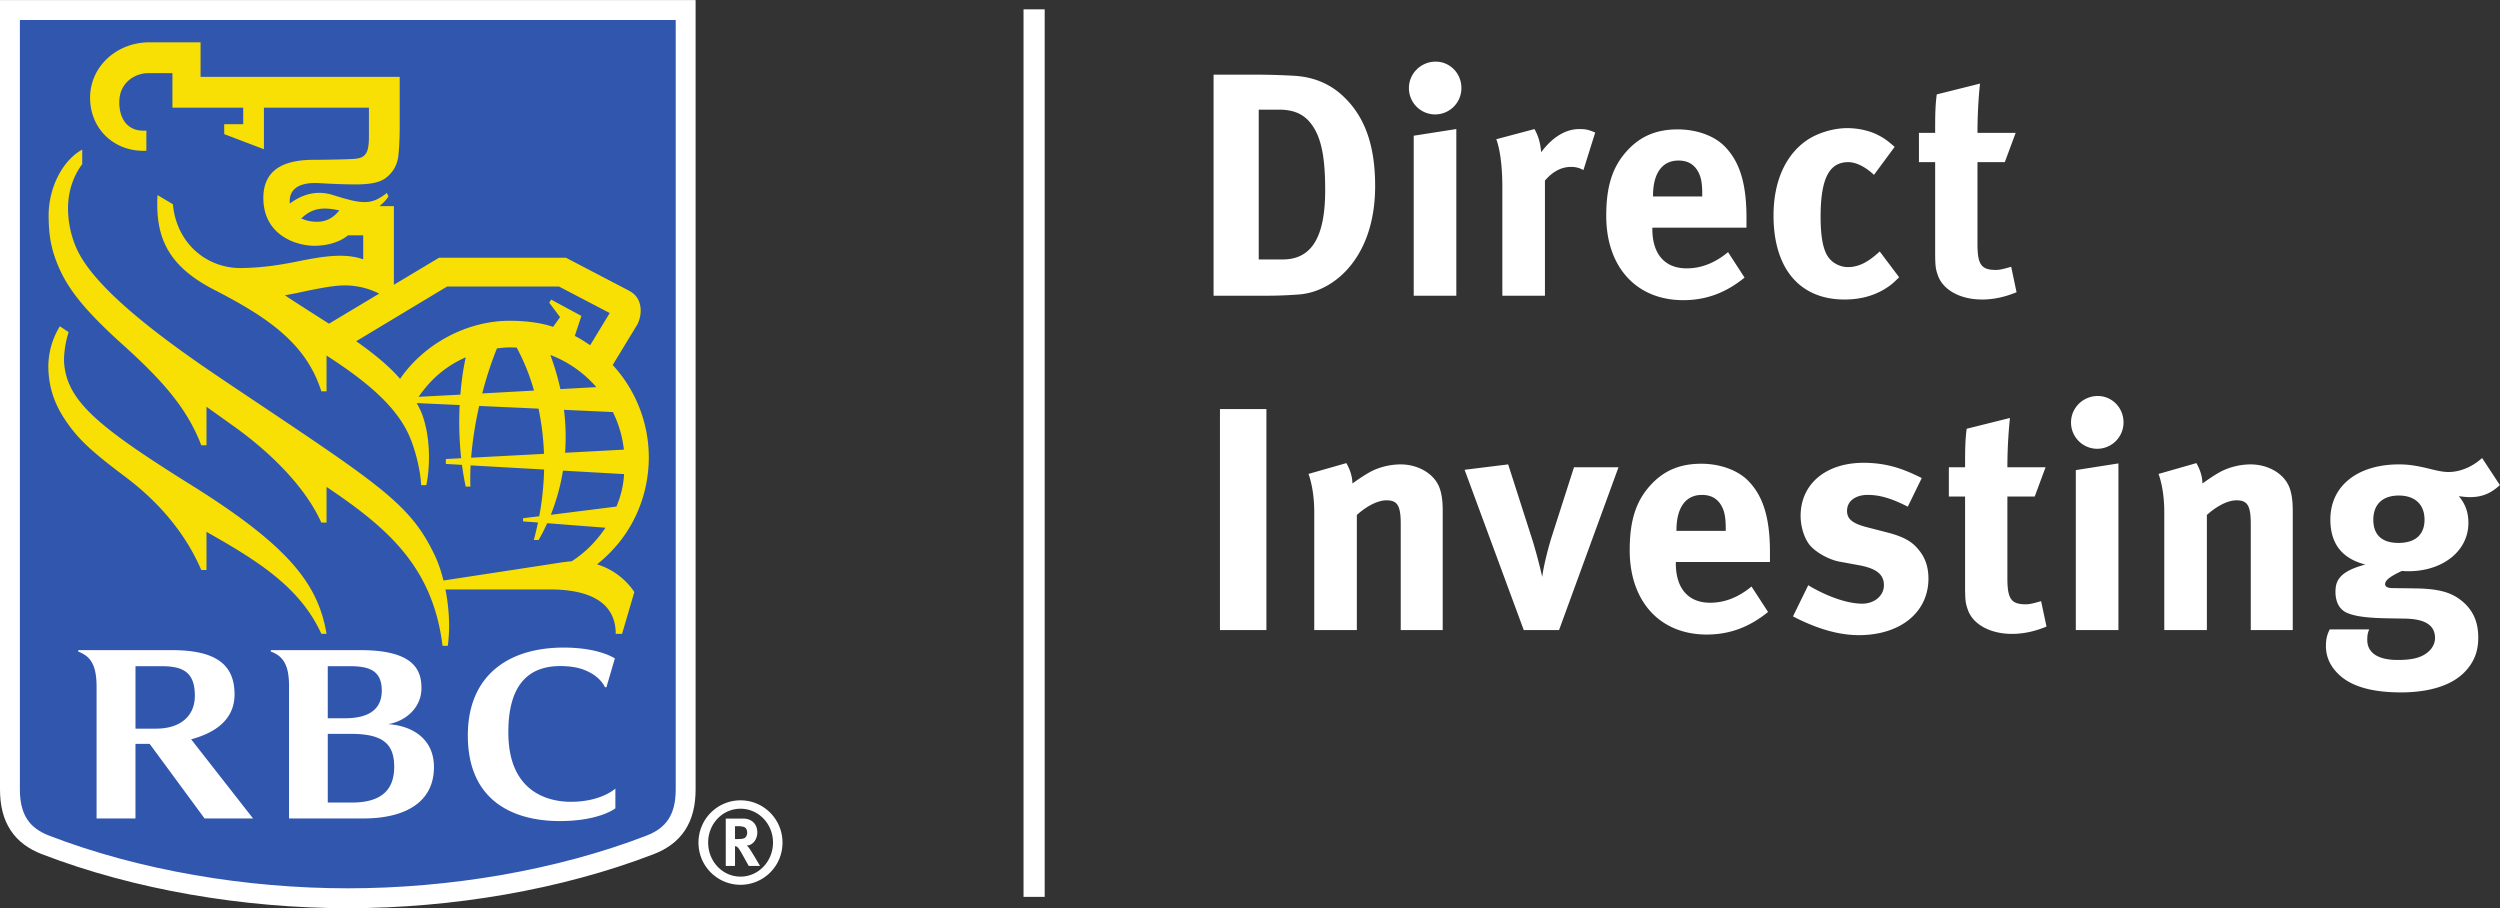<svg xmlns="http://www.w3.org/2000/svg" viewBox="0 0 125.707 45.667"><rect x="0" y="0" width="125.707" height="45.667" fill="#333333" stroke="none"/><path d="M34.477 39.696c0 1.476-.606 2.333-1.787 2.787-4.592 1.77-10.03 2.684-15.202 2.684-5.172 0-10.609-.913-15.202-2.684C1.106 42.029.5 41.173.5 39.696V.504h33.977v39.192" fill="#3056ae"/><path d="M34.477 39.696c0 1.476-.606 2.333-1.787 2.787-4.592 1.77-10.03 2.684-15.202 2.684-5.172 0-10.609-.913-15.202-2.684C1.106 42.029.5 41.173.5 39.696V.504h33.977z" fill="none" stroke="#fff" stroke-width="1"/><path d="M9.612 24.387c-4.703-2.936-6.258-4.236-6.39-6.162-.021-.392.067-1.052.231-1.523l-.443-.295a3.9 3.9 0 0 0-.58 1.992c0 1.114.356 1.956.792 2.63.662 1.017 1.357 1.656 3.07 2.94 1.846 1.385 3.104 3.002 3.829 4.693h.262v-1.92c2.495 1.415 4.694 2.748 5.775 5.128h.262c-.424-2.467-1.818-4.368-6.808-7.483M23.418 17.966c-1.03.462-1.738 1.087-2.371 1.987l2.102-.11c.076-.934.198-1.554.27-1.877zm7.578 7.505a4.826 4.826 0 0 0 .385-1.632l-3.073-.174a10.59 10.59 0 0 1-.611 2.221zm-3.325-7.624c.22.592.386 1.166.508 1.718l1.807-.1a5.814 5.814 0 0 0-2.315-1.618zm-.82 1.792a10.56 10.56 0 0 0-.871-2.16 6.815 6.815 0 0 0-.375-.01c-.207 0-.416.027-.618.05-.3.745-.542 1.5-.74 2.264zm1.507.968c.096.77.106 1.492.057 2.159l2.956-.157a5.704 5.704 0 0 0-.553-1.89zm-1.005 2.214a13.225 13.225 0 0 0-.275-2.274l-2.984-.135c-.206.908-.34 1.795-.404 2.603zm.459-6.385l.35-.49-.542-.723.09-.16 1.524.822-.332 1.007c.244.117.47.267.773.467l.983-1.618-2.548-1.332h-5.632l-4.57 2.75c.858.596 1.648 1.24 2.21 1.89 1.224-1.782 3.376-2.92 5.507-2.92.696 0 1.508.075 2.187.307zm-11.27-.16l2.524-1.512a3.818 3.818 0 0 0-1.693-.412c-.87-.013-2.337.387-3.048.495.318.218 1.445.938 2.218 1.429zm.518-5.697c-.895-.196-1.395-.086-1.91.405.253.12.568.186.917.161.503-.035.816-.337.993-.566zm14.22 21.294h-.319c0-1.755-1.609-2.233-3.295-2.233h-5.268c.17.865.25 1.878.117 2.834h-.262c-.488-3.944-2.717-5.899-5.833-7.99v1.795h-.262c-.828-1.852-2.65-3.591-4.372-4.824l-1.403-1.001v1.936h-.262c-.73-1.92-2.057-3.354-3.949-5.06-2.042-1.838-2.867-2.939-3.344-4.205-.29-.766-.372-1.385-.383-2.227-.018-1.505.743-2.865 1.69-3.374v.73c-.47.623-.713 1.41-.714 2.212-.002.738.174 1.56.543 2.261 1.15 2.19 5.024 4.878 7.485 6.528 7.652 5.131 9.179 6.027 10.45 8.75.14.304.282.713.4 1.185 1.105-.17 5.115-.78 5.854-.898.141-.022.438-.06.59-.069.69-.437 1.23-.993 1.704-1.687l-2.933-.228c-.15.337-.3.62-.433.846h-.239c.08-.298.15-.591.21-.881l-.75-.055v-.16l.813-.1c.154-.83.228-1.615.244-2.349l-3.694-.208c-.02.378-.024.735-.011 1.066h-.237c-.078-.369-.14-.735-.188-1.092l-.81-.046v-.247l.77-.042a16.837 16.837 0 0 1-.075-2.673l-2.16-.1c.102.19.207.384.282.592.466 1.304.355 2.832.2 3.534h-.26c-.039-.814-.312-1.81-.571-2.418-.598-1.408-1.939-2.652-4.185-4.096v1.8h-.262c-.748-2.365-2.608-3.68-5.374-5.1-2.281-1.172-2.99-2.583-2.862-4.768l.77.457c.198 2.043 1.768 3.222 3.411 3.21.967-.007 1.873-.136 2.75-.311 1.264-.256 2.433-.474 3.41-.127v-1.207h-.767c-.274.237-.83.513-1.65.525-.9.017-2.604-.502-2.604-2.405 0-1.654 1.4-1.917 2.54-1.917.608 0 1.622-.023 1.965-.043.255-.014.446-.053.57-.176.129-.127.168-.258.198-.426.036-.206.036-.416.036-.77V5.414h-5.28v2.09l-1.997-.76v-.5h.956v-.83H8.67V3.678H7.453c-.65 0-1.397.454-1.449 1.336-.05.845.33 1.556 1.2 1.556h.156v1.012h-.157c-1.524 0-2.673-1.145-2.673-2.665 0-1.583 1.35-2.789 2.98-2.789h2.575v1.737h10.013V6.43c0 .433-.023 1.013-.065 1.38-.03.267-.125.748-.63 1.134-.305.233-.765.326-1.513.33a31.86 31.86 0 0 1-1.805-.064c-1.14-.071-1.464.368-1.51.777-.01.086-.009.17 0 .251.534-.414 1.29-.706 2.15-.436 1.51.475 1.941.518 2.728-.1l.08.176c-.085.132-.237.32-.457.487h.73v3.954l2.272-1.361h6.377l3.14 1.64c.39.206.545.455.606.82.05.305-.028.692-.179.94-.093.154-.826 1.355-1.213 1.996a6.864 6.864 0 0 1 1.815 4.642c0 1.656-.612 3.793-2.602 5.381a3.499 3.499 0 0 1 1.875 1.391l-.618 2.105" fill="#f8e005"/><path d="M17.687 40.354h-1.206V36.9h1.151c1.582 0 2.19.471 2.19 1.658 0 1.283-.793 1.797-2.135 1.797zm-.096-6.856c.957 0 1.606.207 1.606 1.23 0 1.088-.87 1.389-1.862 1.389h-.854v-2.62h1.11zm1.925 2.914c.856-.14 1.676-.806 1.676-1.814 0-.908-.386-1.907-3.061-1.907h-4.513v.073c.137.042.352.153.493.293.307.3.408.747.423 1.34v6.757h3.74c2.057 0 3.546-.784 3.546-2.582 0-1.462-1.137-2.084-2.304-2.16M6.813 33.498H8.13c1.096 0 1.668.32 1.668 1.486 0 1.039-.749 1.654-1.949 1.654H6.813zm3.474 7.656h2.437l-3.113-3.98c1.248-.333 2.183-1.016 2.183-2.256 0-1.457-.872-2.227-3.15-2.227H3.934v.073c.174.062.368.174.495.299.33.325.427.821.427 1.492v6.6h1.956v-3.752h.713l2.761 3.751M29.725 33.851c.523.297.682.684.685.688.025.028.082.019.082.019l.425-1.448s-.764-.548-2.582-.548c-2.751 0-4.811 1.386-4.811 4.418 0 3.418 2.454 4.305 4.617 4.305 2.012 0 2.802-.64 2.802-.64v-.993s-.71.664-2.235.664c-1.26 0-3.106-.574-3.146-3.384-.037-2.593 1.094-3.44 2.61-3.44.844 0 1.266.198 1.553.359M36.958 42.189h.162c.205 0 .295-.023.36-.08a.334.334 0 0 0 .09-.24c0-.147-.054-.246-.17-.29a.923.923 0 0 0-.269-.035h-.173zm.42-1.027c.423 0 .702.28.702.695 0 .361-.24.653-.53.658.042.04.067.062.096.103.136.171.569.924.569.924h-.564c-.091-.16-.13-.222-.222-.394-.235-.427-.31-.541-.395-.582-.024-.006-.043-.017-.076-.017v.993h-.465v-2.38zm-.142-.497c-.905 0-1.628.754-1.628 1.702s.723 1.712 1.628 1.712c.9 0 1.633-.764 1.633-1.712s-.733-1.702-1.633-1.702zm0 3.825a2.113 2.113 0 0 1-2.114-2.123c0-1.182.953-2.124 2.114-2.124 1.157 0 2.11.942 2.11 2.124a2.112 2.112 0 0 1-2.11 2.123M51.466.468v44.628h1.064V.468h-1.064M66.075 6.442c-.368-.608-.88-.928-1.759-.928h-1.023v7.532h1.2c1.47 0 2.141-1.135 2.141-3.486 0-1.295-.112-2.383-.559-3.118zm1.951 6.764c-.672.912-1.662 1.519-2.703 1.6-.415.03-.943.063-1.599.063h-2.702V3.755h2.238c.64 0 1.487.032 1.935.064.945.08 1.76.432 2.431 1.103 1.023 1.008 1.52 2.432 1.52 4.43 0 1.519-.369 2.846-1.12 3.854M71.086 14.87V6.824l2.142-.335v8.38zm1.072-9.116a1.32 1.32 0 0 1-1.313-1.327c0-.736.608-1.328 1.344-1.328.72 0 1.295.592 1.295 1.328 0 .736-.592 1.327-1.326 1.327M79.619 8.553a1.205 1.205 0 0 0-.624-.16c-.48 0-.912.224-1.311.687v5.79h-2.142V9.4c0-1.103-.129-1.934-.305-2.399l1.92-.511c.19.335.302.703.335 1.167.464-.624 1.12-1.167 1.92-1.167.319 0 .463.031.799.175l-.592 1.888M85.594 9.784c0-.607-.062-.928-.255-1.231-.208-.32-.51-.48-.943-.48-.815 0-1.278.639-1.278 1.774v.033h2.476zm-2.51 1.663v.064c0 1.263.625 1.983 1.726 1.983.737 0 1.425-.272 2.081-.816l.83 1.28c-.942.767-1.934 1.135-3.085 1.135-2.35 0-3.87-1.663-3.87-4.238 0-1.471.304-2.446 1.023-3.246.672-.752 1.488-1.103 2.576-1.103.943 0 1.839.32 2.365.863.752.767 1.088 1.871 1.088 3.582v.496h-4.734M94.743 14.55c-.576.335-1.216.51-2 .51-2.256 0-3.565-1.566-3.565-4.22 0-1.887.718-3.135 1.68-3.79.54-.368 1.34-.608 2.028-.608.544 0 1.135.128 1.583.367.305.16.448.272.8.576l-1.04 1.407c-.429-.4-.895-.639-1.294-.639-.96 0-1.39.831-1.39 2.75 0 1.072.143 1.712.414 2.063.224.288.594.464.96.464.496 0 .944-.208 1.472-.672l.128-.112.974 1.295c-.318.321-.464.432-.75.608M99.657 15.06c-1.089 0-1.95-.479-2.209-1.198-.127-.352-.143-.511-.143-1.264V8.153h-.815V6.682h.815c0-.8 0-1.328.081-1.935l2.174-.544c-.08.751-.127 1.647-.127 2.479h1.92l-.545 1.471h-1.375v4.11c0 1.04.19 1.31.927 1.31.193 0 .383-.047.768-.159l.27 1.28c-.621.255-1.181.367-1.741.367M61.343 31.682V20.568h2.335v11.114h-2.335M70.433 31.682v-5.325c0-.928-.16-1.2-.719-1.2-.432 0-.992.288-1.488.736v5.789h-2.142v-5.934c0-.702-.097-1.375-.288-1.918l1.902-.544c.192.336.304.688.304 1.024.32-.224.592-.416.944-.608a3.373 3.373 0 0 1 1.471-.351c.912 0 1.711.48 1.968 1.183.11.303.159.656.159 1.167v5.98h-2.111M78.394 31.682h-1.775l-2.975-8.06 2.191-.271 1.184 3.693c.176.544.415 1.44.527 1.967.064-.48.24-1.263.496-2.079l1.103-3.438h2.238l-2.99 8.188M86.775 26.596c0-.607-.064-.927-.255-1.23-.208-.32-.512-.48-.944-.48-.815 0-1.279.639-1.279 1.774v.032h2.478zm-2.51 1.664v.063c0 1.263.624 1.984 1.727 1.984.735 0 1.423-.273 2.079-.816l.832 1.28c-.944.766-1.935 1.135-3.087 1.135-2.35 0-3.87-1.664-3.87-4.238 0-1.472.305-2.447 1.023-3.246.672-.752 1.487-1.104 2.576-1.104.942 0 1.838.32 2.366.864.751.767 1.087 1.87 1.087 3.582v.496h-4.733M93.466 31.937c-1.007 0-2.111-.32-3.31-.943l.768-1.567c.655.4 1.79.927 2.717.927.608 0 1.088-.4 1.088-.927 0-.56-.4-.848-1.263-1.008l-.96-.176c-.543-.095-1.215-.48-1.503-.831-.287-.352-.463-.943-.463-1.471 0-1.6 1.263-2.67 3.165-2.67 1.313 0 2.176.399 2.927.766l-.703 1.44c-.816-.416-1.408-.592-2.015-.592-.624 0-1.04.32-1.04.8 0 .416.272.64 1.024.831l.99.256c1.008.256 1.344.56 1.632.928.303.383.448.847.448 1.391 0 1.695-1.408 2.846-3.502 2.846M101.16 31.873c-1.087 0-1.95-.48-2.206-1.198-.128-.353-.144-.512-.144-1.264v-4.445h-.816v-1.472h.816c0-.8 0-1.327.08-1.935l2.175-.543a24.56 24.56 0 0 0-.128 2.478h1.92l-.545 1.472h-1.375v4.109c0 1.04.191 1.311.927 1.311.193 0 .384-.047.768-.16l.272 1.28c-.623.256-1.183.367-1.743.367M104.378 31.682v-8.044l2.142-.336v8.38zm1.072-9.116a1.32 1.32 0 0 1-1.313-1.326c0-.736.608-1.328 1.344-1.328.72 0 1.296.592 1.296 1.328 0 .735-.593 1.326-1.327 1.326M113.175 31.682v-5.325c0-.928-.16-1.2-.719-1.2-.432 0-.992.288-1.488.736v5.789h-2.142v-5.934c0-.702-.096-1.375-.287-1.918l1.902-.544c.191.336.303.688.303 1.024.32-.224.592-.416.944-.608a3.374 3.374 0 0 1 1.471-.351c.912 0 1.711.48 1.968 1.183.11.303.159.656.159 1.167v5.98h-2.11M120.617 24.917c-.815 0-1.28.448-1.28 1.216 0 .831.511 1.167 1.264 1.167.846 0 1.311-.416 1.311-1.167 0-.768-.48-1.216-1.295-1.216zm3.581.08c-.208 0-.432-.031-.56-.048.32.384.48.8.48 1.343 0 1.408-1.279 2.431-3.022 2.431-.095 0-.16 0-.32-.016-.544.256-.847.448-.847.672 0 .112.128.192.352.192l1.15.015c1.248.017 1.904.209 2.48.736.48.448.703 1.008.703 1.744 0 .687-.208 1.215-.655 1.694-.72.768-1.952 1.056-3.23 1.056-1.169 0-2.368-.192-3.104-.88-.447-.415-.671-.895-.671-1.455 0-.448.112-.672.192-.832h1.984c-.081.193-.097.305-.097.528 0 .656.545 1.008 1.535 1.008.545 0 1.008-.064 1.344-.273.32-.19.528-.495.528-.83 0-.736-.657-.96-1.505-.976l-.911-.016c-.958-.016-1.582-.096-1.966-.256-.384-.144-.624-.512-.624-1.071 0-.528.16-1.024 1.503-1.376-1.182-.304-1.76-1.055-1.76-2.27 0-1.68 1.36-2.766 3.455-2.766.464 0 .88.063 1.472.207.448.112.735.176 1.007.176.592 0 1.2-.256 1.696-.703l.894 1.36c-.464.43-.911.606-1.503.606" fill="#fff"/></svg>